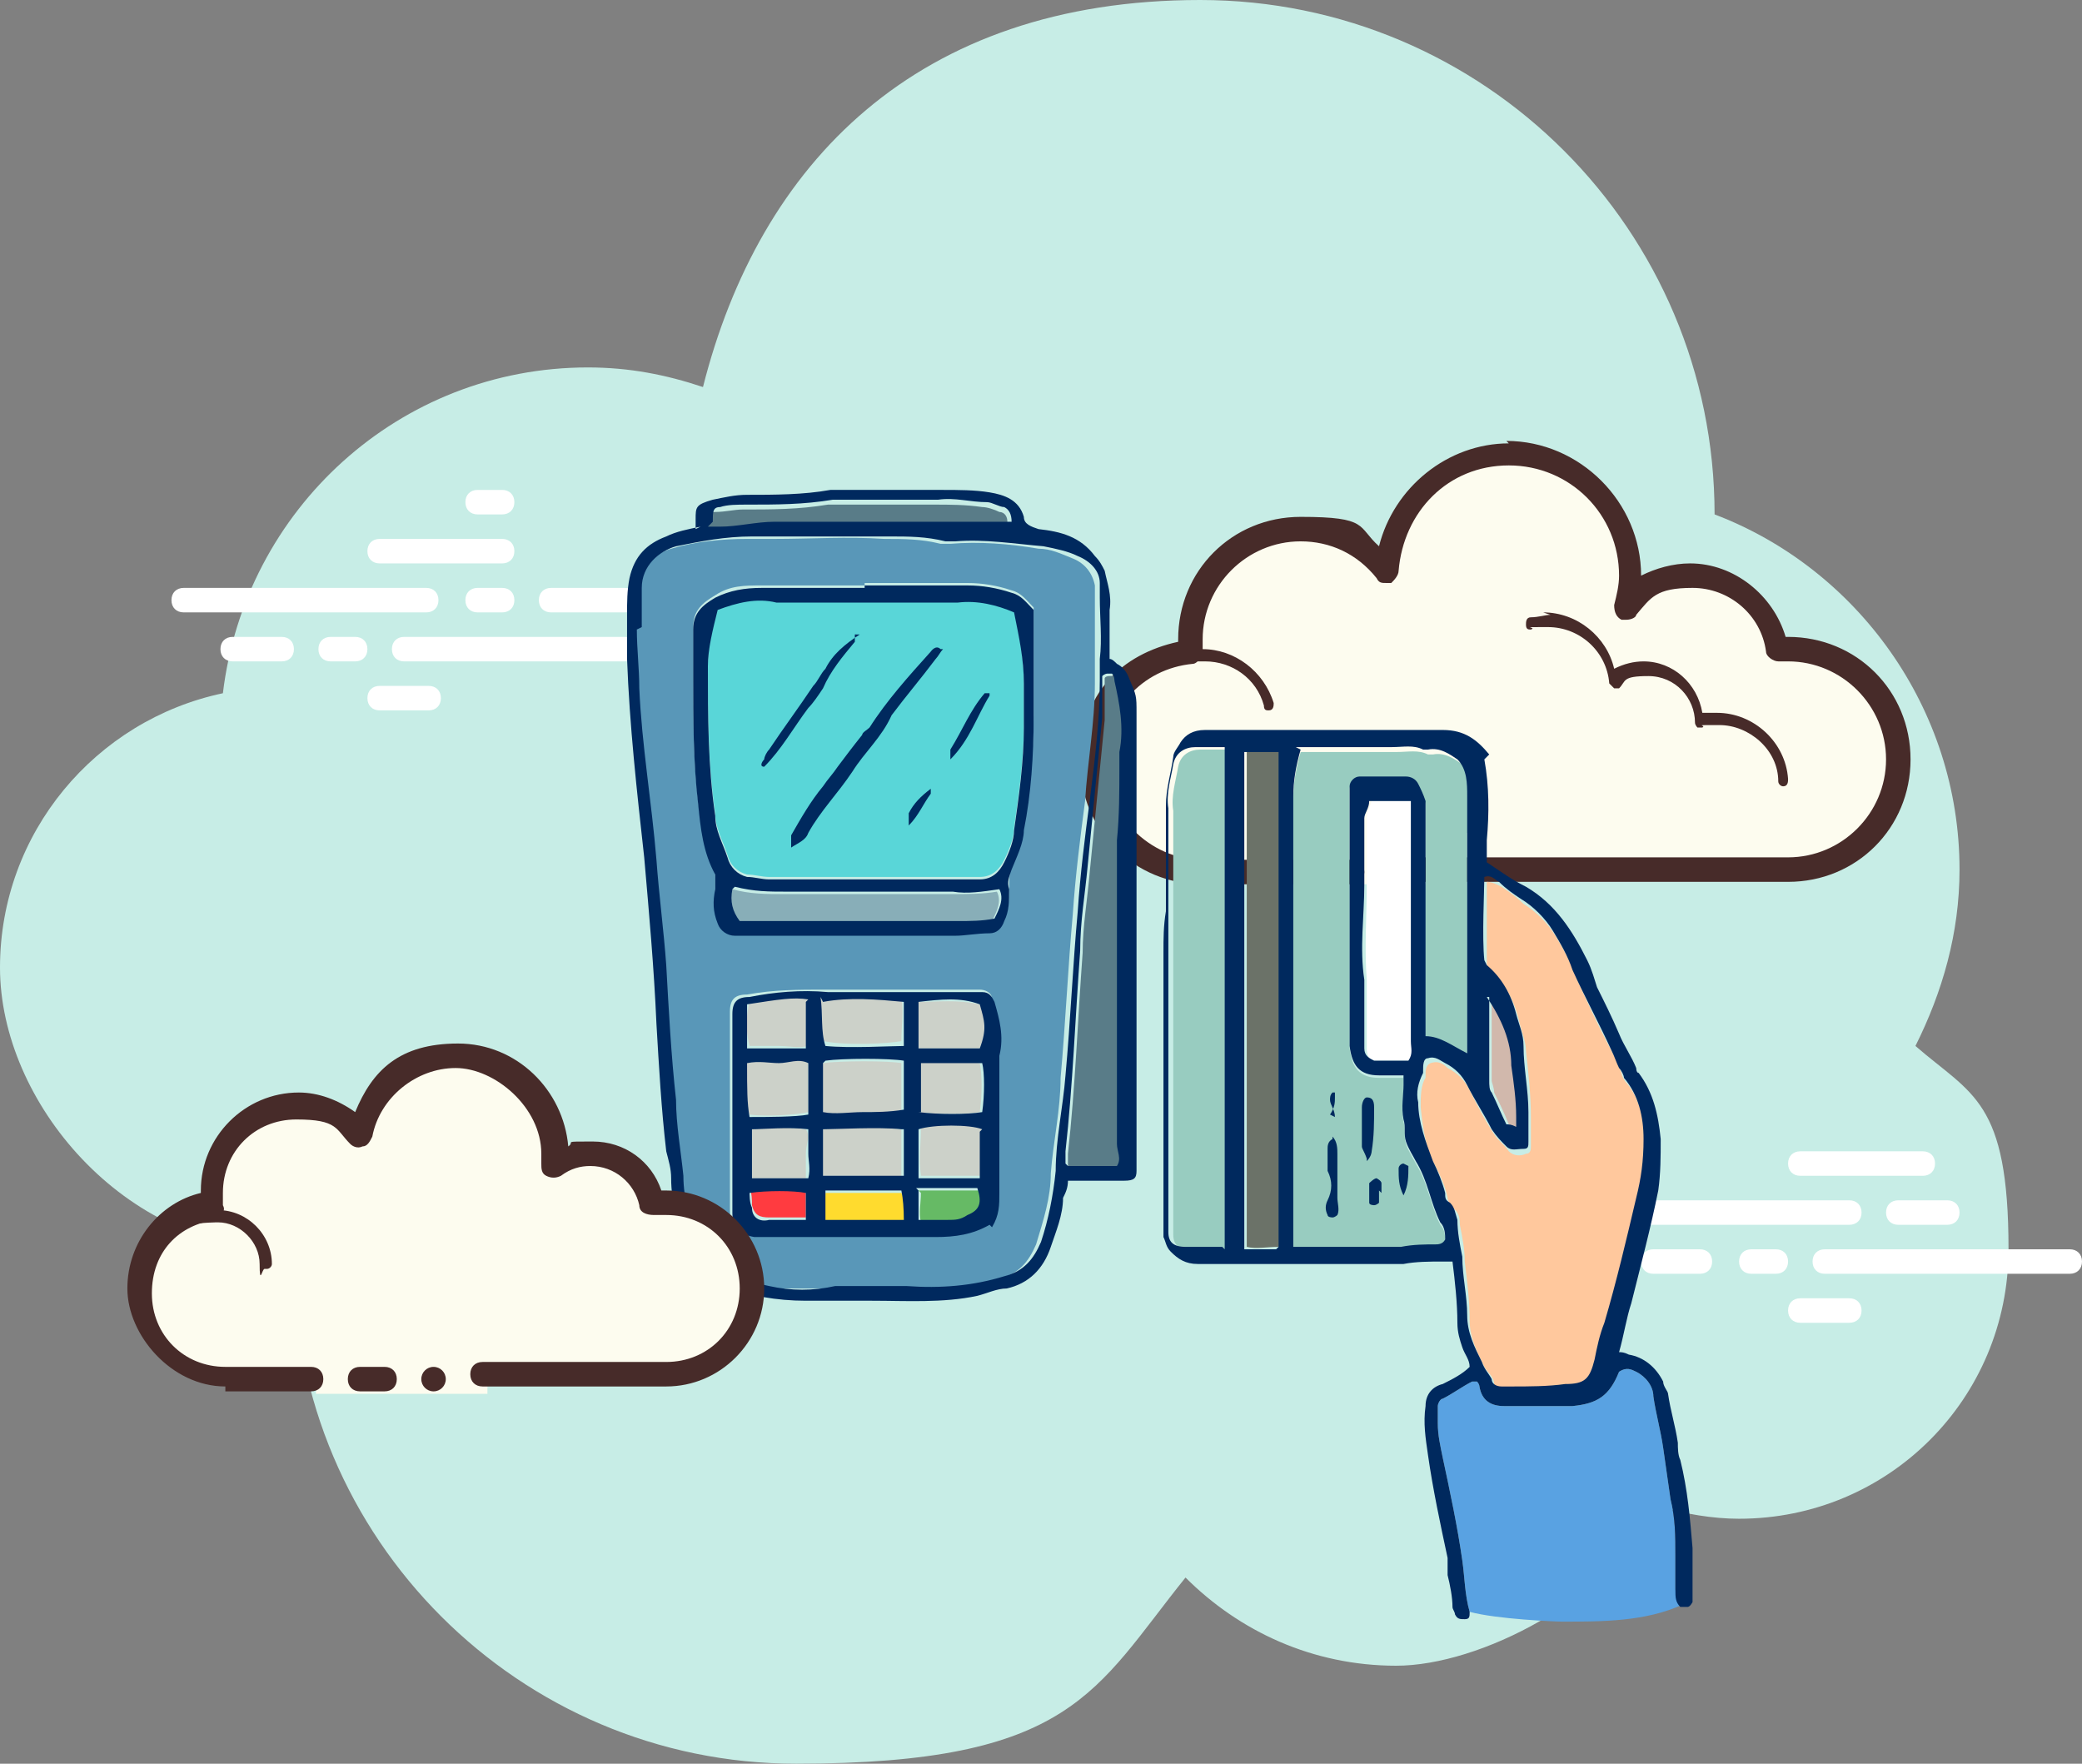 <?xml version="1.0" encoding="UTF-8"?>
<svg id="Calque_1" data-name="Calque 1" xmlns="http://www.w3.org/2000/svg" version="1.1" viewBox="0 0 85 72">
  <rect x="0" y="0" width="85" height="72" fill="#808080" stroke="none"/>
  <defs>
    <style>
      .cls-1, .cls-2, .cls-3, .cls-4, .cls-5, .cls-6, .cls-7, .cls-8, .cls-9, .cls-10, .cls-11, .cls-12, .cls-13, .cls-14, .cls-15, .cls-16, .cls-17, .cls-18, .cls-19 {
        stroke-width: 0px;
      }

      .cls-1, .cls-3, .cls-4, .cls-7, .cls-8, .cls-9, .cls-10, .cls-12, .cls-13, .cls-14, .cls-15, .cls-17, .cls-19 {
        fill-rule: evenodd;
      }

      .cls-1, .cls-16 {
        fill: #fff;
      }

      .cls-2 {
        fill: #59d6d8;
      }

      .cls-3 {
        fill: #ff3b40;
      }

      .cls-4 {
        fill: #88aeb8;
      }

      .cls-5 {
        fill: #c7ede6;
      }

      .cls-6 {
        fill: #fdfcef;
      }

      .cls-7 {
        fill: #00295e;
      }

      .cls-8 {
        fill: #d1b8ac;
      }

      .cls-9 {
        fill: #6b7268;
      }

      .cls-10 {
        fill: #5997b8;
      }

      .cls-11 {
        fill: #472b29;
      }

      .cls-12 {
        fill: #59a2e2;
      }

      .cls-13 {
        fill: #66ba65;
      }

      .cls-14 {
        fill: #ccd1c9;
      }

      .cls-15 {
        fill: #ffc89d;
      }

      .cls-17 {
        fill: #597c88;
      }

      .cls-18 {
        fill: #98ccc0;
      }

      .cls-19 {
        fill: #ffdb2e;
      }
    </style>
  </defs>
  <path class="cls-5" d="M78.2,42.7c1.1-2.2,1.8-4.6,1.8-7.2,0-6.6-4.2-12.3-10-14.5,0,0,0,0,0,0,0-11.6-9.4-21-21-21s-18,6.7-20.3,15.8c-1.5-.5-3-.8-4.7-.8-7.7,0-14,5.8-14.9,13.3-5.2,1.1-9.1,5.7-9.1,11.2s5.1,11.5,11.5,11.5.4,0,.5,0c0,.2,0,.3,0,.5,0,11.3,9.2,20.5,20.5,20.5s12.2-3,15.9-7.6c2.2,2.2,5.2,3.6,8.6,3.6s8.7-2.7,10.7-6.5c1.1.3,2.2.5,3.3.5,6.1,0,11-4.9,11-11s-1.5-6.3-3.8-8.3Z"/>
  <path class="cls-6" d="M55.1,35.5h-6.1c-2.5,0-4.5-2-4.5-4.5s1.8-4.2,4.1-4.5c0-.2,0-.4,0-.5,0-2.5,2-4.5,4.5-4.5s2.7.7,3.5,1.7c.1-2.6,2.3-4.7,5-4.7s5,2.2,5,5,0,.9-.2,1.3c.6-.8,1.6-1.3,2.7-1.3,1.8,0,3.2,1.3,3.5,3.1.2,0,.4,0,.5,0,2.5,0,4.5,2,4.5,4.5s-2,4.5-4.5,4.5h-14.9v.5h-3v-.5Z"/>
  <path class="cls-11" d="M61.5,18c3,0,5.5,2.5,5.5,5.5h0c.6-.3,1.3-.5,2-.5,1.8,0,3.4,1.3,3.9,3,0,0,0,0,.1,0,2.8,0,5,2.2,5,5s-2.2,5-5,5h-14.9c-.3,0-.5-.2-.5-.5s.2-.5.5-.5h14.9c2.2,0,4-1.8,4-4s-1.8-4-4-4-.2,0-.3,0h-.1s0,0,0,0c-.2,0-.5-.2-.5-.4-.2-1.5-1.5-2.6-3-2.6s-1.7.4-2.3,1.1c0,.1-.2.2-.4.2s-.2,0-.2,0c-.2-.1-.3-.3-.3-.6.1-.4.2-.8.2-1.2,0-2.5-2-4.5-4.5-4.5s-4.3,1.9-4.5,4.3c0,.2-.2.4-.3.5,0,0-.1,0-.2,0-.2,0-.3,0-.4-.2-.8-1-1.9-1.5-3.1-1.5-2.2,0-4,1.8-4,4s0,.2,0,.3h0c0,.3,0,.4-.1.5s-.2.2-.3.2c-2.1.2-3.6,1.9-3.6,4s1.8,4,4,4h6.1c.3,0,.5.2.5.5s-.2.5-.5.5h-6.1c-2.8,0-5-2.2-5-5s1.7-4.4,4-4.9c0,0,0,0,0-.1,0-2.8,2.2-5,5-5s2.3.4,3.2,1.2c.6-2.4,2.8-4.2,5.3-4.2h0Z"/>
  <path class="cls-11" d="M63,25c1.4,0,2.6,1,2.9,2.3.4-.2.8-.3,1.2-.3,1.2,0,2.2.9,2.4,2.1.2,0,.4,0,.6,0,1.5,0,2.8,1.2,2.9,2.7,0,.1,0,.3-.2.3h0c-.1,0-.2-.1-.2-.2,0-1.3-1.2-2.3-2.4-2.3s-.5,0-.7.1c0,0,0,0,0,0,0,0-.1,0-.2,0,0,0-.1-.1-.1-.2,0-1-.8-1.9-1.9-1.9s-.9.2-1.2.5c0,0-.1,0-.2,0s0,0,0,0c0,0-.1-.1-.2-.2-.1-1.3-1.2-2.3-2.5-2.3s-.4,0-.7.1c0,0,0,0,0,0-.1,0-.2,0-.2-.2,0-.1,0-.3.2-.3.3,0,.6-.1.8-.1h0Z"/>
  <path class="cls-11" d="M49.1,26.5c1.3,0,2.5.9,2.9,2.2,0,.1,0,.3-.2.3,0,0,0,0,0,0-.1,0-.2,0-.2-.2-.3-1.1-1.3-1.8-2.4-1.8s-.2,0-.3,0c0,0,0,0,0,0-.1,0-.2,0-.2-.2,0-.1,0-.3.2-.3.1,0,.3,0,.4,0h0Z"/>
  <path class="cls-16" d="M17.4,25H7.5c-.3,0-.5-.2-.5-.5s.2-.5.5-.5h9.9c.3,0,.5.2.5.5s-.2.5-.5.5Z"/>
  <path class="cls-16" d="M20.5,25h-1c-.3,0-.5-.2-.5-.5s.2-.5.5-.5h1c.3,0,.5.2.5.5s-.2.5-.5.5Z"/>
  <path class="cls-16" d="M25.5,27h-9c-.3,0-.5-.2-.5-.5s.2-.5.5-.5h9c.3,0,.5.2.5.5s-.2.5-.5.5Z"/>
  <path class="cls-16" d="M14.5,27h-1c-.3,0-.5-.2-.5-.5s.2-.5.5-.5h1c.3,0,.5.2.5.5s-.2.5-.5.5Z"/>
  <path class="cls-16" d="M11.5,27h-2c-.3,0-.5-.2-.5-.5s.2-.5.5-.5h2c.3,0,.5.2.5.5s-.2.5-.5.5Z"/>
  <path class="cls-16" d="M17.5,29h-2c-.3,0-.5-.2-.5-.5s.2-.5.5-.5h2c.3,0,.5.2.5.5s-.2.5-.5.5Z"/>
  <path class="cls-16" d="M20.5,20h-1c-.3,0-.5.2-.5.5s.2.5.5.5h1c.3,0,.5-.2.5-.5s-.2-.5-.5-.5Z"/>
  <path class="cls-16" d="M20.5,22h-5c-.3,0-.5.2-.5.5s.2.5.5.5h5c.3,0,.5-.2.5-.5s-.2-.5-.5-.5Z"/>
  <path class="cls-16" d="M25.5,24h-3c-.3,0-.5.2-.5.5s.2.5.5.5h3c.3,0,.5-.2.5-.5s-.2-.5-.5-.5Z"/>
  <g>
    <path class="cls-16" d="M75.5,50h-10c-.3,0-.5-.2-.5-.5s.2-.5.5-.5h10c.3,0,.5.2.5.5s-.2.5-.5.5Z"/>
    <path class="cls-16" d="M79.5,50h-2c-.3,0-.5-.2-.5-.5s.2-.5.5-.5h2c.3,0,.5.2.5.5s-.2.5-.5.5Z"/>
    <path class="cls-16" d="M84.5,52h-10c-.3,0-.5-.2-.5-.5s.2-.5.5-.5h10c.3,0,.5.2.5.5s-.2.5-.5.5Z"/>
    <path class="cls-16" d="M72.5,52h-1c-.3,0-.5-.2-.5-.5s.2-.5.5-.5h1c.3,0,.5.2.5.5s-.2.5-.5.5Z"/>
    <path class="cls-16" d="M69.4,52h-1.9c-.3,0-.5-.2-.5-.5s.2-.5.5-.5h1.9c.3,0,.5.2.5.5s-.2.5-.5.5Z"/>
    <path class="cls-16" d="M78.5,48h-5c-.3,0-.5-.2-.5-.5s.2-.5.5-.5h5c.3,0,.5.2.5.5s-.2.5-.5.5Z"/>
    <path class="cls-16" d="M75.5,54h-2c-.3,0-.5-.2-.5-.5s.2-.5.5-.5h2c.3,0,.5.2.5.5s-.2.5-.5.5Z"/>
  </g>
  <g>
    <g>
      <path class="cls-12" d="M68.4,64.9c0-.5,0-.9,0-1.4,0-.8,0-1.5-.2-2.3-.1-.7-.2-1.4-.3-2.1-.1-.7-.3-1.4-.4-2.1,0-.4-.3-.8-.7-1-.2-.1-.4-.2-.7,0-.4,1-.9,1.3-1.9,1.4-.8,0-1.5,0-2.3,0-.2,0-.3,0-.5,0-.5,0-.9-.2-1-.8,0,0,0-.1-.1-.2,0,0-.1,0-.2,0-.4.2-.8.5-1.2.7-.1,0-.2.2-.2.3,0,.2,0,.5,0,.7,0,.5.1.9.2,1.4.3,1.4.6,2.8.8,4.2.1.7.1,1.4.3,2.1,1.1.3,3.5.4,3.8.4,1.6,0,3.4,0,4.9-.7-.1-.2-.2-.4-.2-.6Z"/>
      <path class="cls-15" d="M60.7,39.4c0-.9,0-2.9,0-3.4.2,0,.4.1.6.2.3.2.6.4.9.7.5.3,1,.8,1.3,1.3.3.5.6,1,.8,1.6.5,1.1,1,2.2,1.6,3.3.1.2.2.5.3.7,0,.1.1.3.2.4.6.7.7,1.6.8,2.5,0,.8-.1,1.6-.3,2.4-.4,1.7-.8,3.4-1.3,5.1-.1.5-.2,1-.4,1.5-.2.8-.4.9-1.2,1-.7,0-1.5.2-2.2.1-.1,0-.3,0-.4,0-.2,0-.4-.1-.4-.3,0-.3-.3-.5-.4-.7-.3-.6-.6-1.2-.6-1.9,0-.8-.1-1.6-.2-2.4,0-.5-.1-1-.2-1.5,0-.2,0-.5-.3-.7-.1-.1-.2-.3-.2-.4-.1-.5-.3-.9-.5-1.3-.4-.7-.5-1.5-.6-2.4,0-.4,0-.9.2-1.2,0,0,0,0,0-.1,0-.2,0-.4.2-.5.3-.1.5,0,.7.2.4.2.7.5.9.9.3.6.6,1.2,1,1.8.1.2.4.4.6.7.2.2.5.2.7.1.2,0,.2-.2.2-.3,0-.4,0-.8,0-1.2,0-.9-.1-1.8-.2-2.7,0-.4-.2-.8-.3-1.3-.2-.8-.6-1.5-1.2-2Z"/>
      <g>
        <path class="cls-18" d="M60.1,34.1c0-.5,0-1,0-1.4,0-.5,0-1.1-.4-1.5-.3-.2-.7-.5-1.2-.4,0,0-.1,0-.2,0-.4-.2-.8-.1-1.3-.1-.8,0-1.6,0-2.4,0-.5,0-1,0-1.5,0-.2.7-.3,1.3-.3,1.9,0,5,0,10,0,14.9,0,.8,0,1.7,0,2.5,0,.3,0,.7,0,1,.1,0,.2,0,.4,0,1.2,0,2.3,0,3.5,0,.2,0,.3,0,.5,0,.5-.1,1-.1,1.4-.1.1,0,.3,0,.4-.2,0-.2,0-.5-.2-.7-.4-.8-.5-1.7-1-2.5-.1-.2-.3-.5-.4-.8-.1-.3,0-.6-.1-.9-.1-.5,0-1,0-1.4,0-.1,0-.2,0-.4-.2,0-.3,0-.4,0-.2,0-.4,0-.6,0-.8,0-1.1-.4-1.2-1.2,0-.5,0-.9,0-1.4,0-.7,0-1.4,0-2.1,0-.6,0-1.1,0-1.7,0-.7,0-1.4,0-2.1,0-1,0-1.9,0-2.9,0-.1,0-.2,0-.4,0-.2.2-.4.4-.4.6,0,1.3,0,1.9,0,.2,0,.4.1.5.3.1.2.2.4.3.7,0,.4,0,.7,0,1.1,0,2.6,0,5.2,0,7.9,0,.2,0,.4,0,.6.6,0,1.1.4,1.7.7,0-.4,0-.6,0-.9,0-2.4,0-4.8,0-7.2,0-.3,0-.7,0-1Z"/>
        <path class="cls-18" d="M50.2,30.6c-.4,0-.8,0-1.2,0-.4,0-.8.2-.9.7-.1.6-.3,1.2-.2,1.8,0,.5,0,1.1,0,1.7,0,.7,0,1.5,0,2.2,0,4,0,8,0,12,0,.5,0,1,0,1.4,0,.4.2.6.7.6.5,0,1,0,1.5,0,0-.2,0-.4,0-.5,0-.8,0-1.6,0-2.4,0-3.8,0-7.6,0-11.4,0-.4,0-.8,0-1.2,0-1.5,0-3,0-4.5,0-.1,0-.3,0-.5Z"/>
      </g>
      <path class="cls-9" d="M52.2,50.9c-.5,0-.9.1-1.3,0,0-3.4,0-6.8,0-10.2,0-3.4,0-6.7,0-10.1.5-.2.9,0,1.4,0,0,.7,0,1.4,0,2,0,.7,0,1.3,0,2,0,.7,0,1.3,0,2,0,.7,0,1.3,0,2,0,.7,0,1.4,0,2.1,0,.7,0,1.3,0,2,0,.7,0,1.3,0,2,0,.7,0,1.3,0,2,0,.7,0,1.3,0,2,0,.7,0,1.3,0,2.1Z"/>
      <path class="cls-1" d="M55.9,32.7c.2,0,.3,0,.5,0,.4,0,.8,0,1.3,0,0,.1,0,.2,0,.3,0,.4,0,.7,0,1.1,0,2.8,0,5.6,0,8.4,0,.3,0,.5-.1.8-.5,0-.9,0-1.4,0-.3,0-.4-.2-.4-.5,0-.2,0-.3,0-.5,0-.8,0-1.5,0-2.3-.1-1.3,0-2.6,0-3.9,0-.7,0-1.4,0-2.1,0-.2,0-.4,0-.6,0-.2.1-.4.2-.7Z"/>
      <path class="cls-8" d="M60.8,40.7c.6.9.9,1.8,1,2.8,0,.7.1,1.4.2,2.1,0,.1,0,.3,0,.4,0,0,0,0,0,0-.1,0-.3,0-.4-.1-.2-.5-.4-.9-.6-1.3,0-.2-.1-.4-.1-.5,0-1.1,0-2.1,0-3.2,0,0,0-.1,0-.2Z"/>
    </g>
    <g>
      <path class="cls-7" d="M60.6,31c.2,1.1.2,2.2.1,3.3,0,.3,0,.6,0,.9.6.4,1,.7,1.6,1,1.2.7,1.9,1.8,2.5,3,.2.4.3.8.4,1.1.3.6.6,1.2.9,1.9.2.5.5.9.7,1.4,0,0,0,.2.1.2.6.8.8,1.7.9,2.7,0,.7,0,1.4-.1,2.1-.3,1.5-.7,3-1.1,4.6-.2.6-.3,1.3-.5,2,.1,0,.2,0,.4.1.6.1,1.1.5,1.4,1.1,0,.2.2.4.2.5.1.7.3,1.3.4,2,0,.2,0,.5.1.7.3,1.2.4,2.4.5,3.6,0,.2,0,.5,0,.7,0,.2,0,.3,0,.5,0,.2,0,.5,0,.7,0,0,0,.2,0,.3,0,0-.1.2-.2.2,0,0-.2,0-.3,0-.2-.2-.2-.4-.2-.7,0-.5,0-.9,0-1.4,0-.8,0-1.5-.2-2.3-.1-.7-.2-1.4-.3-2.1-.1-.7-.3-1.4-.4-2.1,0-.4-.3-.8-.7-1-.2-.1-.4-.2-.7,0-.4,1-.9,1.3-1.9,1.4-.8,0-1.5,0-2.3,0-.2,0-.3,0-.5,0-.5,0-.9-.2-1-.8,0,0,0-.1-.1-.2,0,0-.1,0-.2,0-.4.2-.8.5-1.2.7-.1,0-.2.2-.2.3,0,.2,0,.5,0,.7,0,.5.1.9.2,1.4.3,1.4.6,2.8.8,4.2.1.7.1,1.4.3,2.1,0,.2,0,.3-.2.3-.2,0-.3,0-.4-.2,0-.1-.1-.2-.1-.3,0-.4-.1-.9-.2-1.3,0-.2,0-.5,0-.7-.3-1.4-.6-2.8-.8-4.2-.1-.7-.2-1.3-.1-2,0-.5.3-.8.7-.9.4-.2.8-.4,1.1-.7,0-.3-.2-.5-.3-.8-.1-.3-.2-.6-.2-1,0-.8-.1-1.7-.2-2.5-.1,0-.3,0-.4,0-.5,0-1.1,0-1.6.1,0,0-.2,0-.3,0-1.1,0-2.2,0-3.3,0-.6,0-1.2,0-1.8,0-1,0-2,0-3,0-.5,0-.8-.2-1.1-.5-.2-.2-.2-.4-.3-.6,0-.3,0-.5,0-.8,0-3.6,0-7.2,0-10.8,0-.6,0-1.1.1-1.7,0-.4,0-.8,0-1.2,0-.5,0-1,0-1.4,0-.6,0-1.2,0-1.7,0-.7.2-1.3.3-2,0-.2.2-.4.3-.6.2-.3.5-.5,1-.5.4,0,.9,0,1.4,0,2.4,0,4.7,0,7.1,0,.4,0,.8,0,1.2,0,.9,0,1.4.4,1.9,1ZM60.7,39.4c.6.5,1,1.2,1.2,2,.1.4.3.8.3,1.3,0,.9.2,1.8.2,2.7,0,.4,0,.8,0,1.2,0,.2,0,.3-.2.3-.3,0-.5.1-.7-.1-.2-.2-.4-.4-.6-.7-.3-.6-.7-1.2-1-1.8-.2-.4-.5-.7-.9-.9-.2-.1-.4-.3-.7-.2-.2,0-.2.3-.2.5,0,0,0,0,0,.1-.2.4-.3.8-.2,1.2,0,.8.3,1.6.6,2.4.2.4.4.9.5,1.3,0,.2,0,.3.2.4.2.2.2.4.3.7,0,.5.1,1,.2,1.5,0,.8.2,1.6.2,2.4,0,.7.3,1.3.6,1.9.1.3.3.5.4.7,0,.2.2.3.4.3.1,0,.3,0,.4,0,.7,0,1.5,0,2.2-.1.8,0,1-.2,1.2-1,.1-.5.2-1,.4-1.5.5-1.7.9-3.4,1.3-5.1.2-.8.3-1.5.3-2.4,0-.9-.2-1.8-.8-2.5,0-.1-.1-.3-.2-.4-.1-.2-.2-.5-.3-.7-.5-1.1-1.1-2.2-1.6-3.3-.2-.6-.5-1.1-.8-1.6-.3-.5-.8-1-1.3-1.3-.3-.2-.6-.4-.9-.7-.2-.1-.3-.3-.6-.2,0,.5-.1,2.5,0,3.4ZM53.1,30.6c-.2.7-.3,1.3-.3,1.9,0,5,0,10,0,14.9,0,.8,0,1.7,0,2.5,0,.3,0,.7,0,1,.1,0,.2,0,.4,0,1.2,0,2.3,0,3.5,0,.2,0,.3,0,.5,0,.5-.1,1-.1,1.4-.1.1,0,.3,0,.4-.2,0-.2,0-.5-.2-.7-.4-.8-.5-1.7-1-2.5-.1-.2-.3-.5-.4-.8-.1-.3,0-.6-.1-.9-.1-.5,0-1,0-1.4,0-.1,0-.2,0-.4-.2,0-.3,0-.4,0-.2,0-.4,0-.6,0-.8,0-1.1-.4-1.2-1.2,0-.5,0-.9,0-1.4,0-.7,0-1.4,0-2.1,0-.6,0-1.1,0-1.7,0-.7,0-1.4,0-2.1,0-1,0-1.9,0-2.9,0-.1,0-.2,0-.4,0-.2.2-.4.4-.4.6,0,1.3,0,1.9,0,.2,0,.4.1.5.3.1.2.2.4.3.7,0,.4,0,.7,0,1.1,0,2.6,0,5.2,0,7.9,0,.2,0,.4,0,.6.6,0,1.1.4,1.7.7,0-.4,0-.6,0-.9,0-2.4,0-4.8,0-7.2,0-.3,0-.7,0-1,0-.5,0-1,0-1.4,0-.5,0-1.1-.4-1.5-.3-.2-.7-.5-1.2-.4,0,0-.1,0-.2,0-.4-.2-.8-.1-1.3-.1-.8,0-1.6,0-2.4,0-.5,0-1,0-1.5,0ZM50,51c0-.2,0-.4,0-.5,0-.8,0-1.6,0-2.4,0-3.8,0-7.6,0-11.4,0-.4,0-.8,0-1.2,0-1.5,0-3,0-4.5,0-.1,0-.3,0-.5-.4,0-.8,0-1.2,0-.4,0-.8.2-.9.7-.1.6-.3,1.2-.2,1.8,0,.5,0,1.1,0,1.7,0,.7,0,1.5,0,2.2,0,4,0,8,0,12,0,.5,0,1,0,1.4,0,.4.2.6.7.6.5,0,1,0,1.5,0ZM52.2,50.9c0-.7,0-1.4,0-2.1,0-.7,0-1.3,0-2,0-.7,0-1.3,0-2,0-.7,0-1.3,0-2,0-.7,0-1.3,0-2,0-.7,0-1.4,0-2.1,0-.7,0-1.3,0-2,0-.7,0-1.3,0-2,0-.7,0-1.3,0-2,0-.7,0-1.3,0-2-.5,0-.9,0-1.4,0,0,3.4,0,6.7,0,10.1,0,3.4,0,6.8,0,10.2.4,0,.8,0,1.3,0ZM55.9,32.7c0,.3-.2.5-.2.7,0,.2,0,.4,0,.6,0,.7,0,1.4,0,2.1,0,1.3-.2,2.6,0,3.9,0,.8,0,1.5,0,2.3,0,.2,0,.3,0,.5,0,.3.2.4.4.5.5,0,.9,0,1.4,0,.2-.3.1-.5.1-.8,0-2.8,0-5.6,0-8.4,0-.4,0-.7,0-1.1,0-.1,0-.2,0-.3-.4,0-.8,0-1.3,0-.1,0-.3,0-.5,0ZM60.8,40.7c0,0,0,.1,0,.2,0,1.1,0,2.1,0,3.2,0,.2,0,.4.1.5.2.4.4.9.6,1.3.1,0,.2,0,.4.1,0,0,0,0,0,0,0-.1,0-.3,0-.4,0-.7-.1-1.4-.2-2.1,0-1-.4-1.9-1-2.8Z"/>
      <path class="cls-7" d="M55.8,47.3c-.1-.3-.2-.4-.2-.5,0-.5,0-1.1,0-1.6,0-.2.1-.4.2-.4.2,0,.3.1.3.4,0,.6,0,1.2-.1,1.8,0,0,0,.2-.2.4Z"/>
      <path class="cls-7" d="M54.4,46.4c.2.2.2.5.2.7,0,.2,0,.5,0,.7,0,.4,0,.7,0,1.1,0,.2.1.5,0,.7,0,0-.1.1-.2.1,0,0-.2,0-.2-.1-.1-.2-.1-.4,0-.6.2-.4.2-.8,0-1.2,0-.3,0-.6,0-.9,0-.1,0-.3.2-.4Z"/>
      <path class="cls-7" d="M56.3,48.6c0,.1,0,.3,0,.5,0,0-.1.1-.2.1,0,0-.2,0-.2-.1,0-.3,0-.6,0-.8,0,0,.2-.2.3-.2,0,0,.2.1.2.2,0,.1,0,.2,0,.4Z"/>
      <path class="cls-7" d="M57.3,48.8c-.2-.4-.2-.7-.2-1.1,0-.1.1-.2.2-.2,0,0,.2.1.2.1,0,.4,0,.8-.2,1.2,0,0,0,0-.1,0Z"/>
      <path class="cls-7" d="M54.5,45.6c0-.3-.2-.5-.2-.7,0-.1,0-.2.1-.3,0,0,.1,0,.1,0,0,0,0,.2,0,.2,0,.2,0,.4-.2.7Z"/>
    </g>
  </g>
  <g>
    <g>
      <path class="cls-10" d="M26,25.7c0-.5,0-1.1,0-1.6,0-.9.7-1.5,1.4-1.7,1-.3,2.1-.4,3.1-.4.3,0,.6,0,.9,0,0,0,.1,0,.2,0,1.5,0,3-.1,4.5,0,.8,0,1.5,0,2.3.2.1,0,.2,0,.4,0,1.2-.1,2.4,0,3.6.2.5,0,.9.2,1.4.4.5.2.8.6.9,1.1,0,.2,0,.4,0,.6,0,.8,0,1.7,0,2.5,0,.3,0,.6,0,.9,0,1.6-.3,3.2-.4,4.8-.2,1.5-.4,3.1-.5,4.6-.2,2.2-.3,4.5-.5,6.7,0,1.3-.3,2.6-.4,3.9,0,1-.3,1.9-.6,2.9-.3.7-.7,1.2-1.5,1.4-1.3.4-2.7.6-4,.4-1,0-1.9,0-2.9,0-.9,0-1.8,0-2.7,0-.5,0-1-.2-1.5-.4-.6-.2-1-.6-1.3-1.2-.3-.9-.6-1.9-.7-2.9,0-1-.2-2.1-.3-3.1-.1-1.8-.2-3.7-.4-5.5-.1-1.4-.2-2.9-.4-4.3-.2-2.3-.6-4.6-.7-7,0-.8,0-1.6-.1-2.4,0,0,0,0,0,0ZM40.4,50c.2-.4.3-.9.3-1.4,0-1.6,0-3.2,0-4.8,0-.3,0-.5,0-.8.2-.8,0-1.5-.2-2.2,0-.3-.3-.4-.5-.4-.4,0-.7,0-1.1,0-.8,0-1.7,0-2.5,0-.9,0-1.8,0-2.7,0-1.1,0-2.1,0-3.2.2-.5,0-.7.2-.7.7,0,1.3,0,2.6,0,3.9,0,1,0,1.9,0,2.9,0,.4,0,.9,0,1.3,0,.6.3.9.9,1,.1,0,.2,0,.4,0,.8,0,1.6.1,2.4,0,.2,0,.4,0,.6,0,.4,0,.7,0,1.1,0,1,0,1.9,0,2.9,0,.8,0,1.5,0,2.2-.5ZM35.3,23.9c-1.4,0-2.8,0-4.2,0-.7,0-1.3,0-1.9.4-.5.3-.9.6-.9,1.3,0,.6,0,1.3,0,1.9,0,1.7,0,3.5.2,5.2.1,1,.3,2,.7,2.9,0,.2,0,.4,0,.6,0,.5,0,1,.1,1.4.1.3.3.5.7.5.5,0,.9,0,1.4,0,2.5,0,5.1,0,7.6,0,.5,0,1,0,1.4-.1.3,0,.5-.2.6-.5.2-.4.2-.9.2-1.3,0-.3,0-.5.1-.8.2-.5.4-1,.5-1.6.2-1.5.4-3,.4-4.6,0-1.2,0-2.3,0-3.5,0-.2,0-.4,0-.6,0,0,0-.2,0-.3-.3-.3-.5-.6-.9-.7-.6-.2-1.2-.3-1.8-.3-1.4,0-2.8,0-4.2,0Z"/>
      <path class="cls-17" d="M43.6,47.6c0-.2,0-.4,0-.5.3-2.7.4-5.5.6-8.2,0-1.1.2-2.2.3-3.4.2-2,.4-4.1.6-6.1,0-.5,0-.9,0-1.4,0,0,0-.2,0-.3,0,0,0-.1.2-.1,0,0,.2,0,.2,0,0,0,.1.2.1.3.2,1,.4,1.9.2,2.9,0,.2,0,.4,0,.6,0,1,0,2-.1,3,0,.8,0,1.6,0,2.5,0,3.3,0,6.6,0,9.9,0,.3,0,.6,0,.9-.7,0-1.3.1-2,0Z"/>
      <path class="cls-17" d="M28.9,21.5c0-.5,0-.6.3-.6.4,0,.8-.1,1.1-.1,1.2,0,2.3,0,3.5-.2.2,0,.4,0,.6,0,1.2,0,2.5,0,3.7,0,.7,0,1.3,0,2,.1.2,0,.5.1.7.2.2,0,.4.2.3.6-.6,0-1.2,0-1.8,0-.1,0-.2,0-.4,0-1.5,0-3.1-.1-4.6,0-1,0-2,0-2.9,0-.7,0-1.5.1-2.2.2-.1,0-.3,0-.5,0Z"/>
      <path class="cls-14" d="M33.6,43.4c.7-.1,2.7-.1,3.2,0,0,.6,0,1.3,0,2-.6.2-1.1,0-1.7.1-.5,0-1,0-1.6,0,0-.7,0-1.3,0-2Z"/>
      <path class="cls-14" d="M36.8,46.1c0,.2,0,.3,0,.4,0,.5,0,1,0,1.5-.6.2-1.1,0-1.7,0-.5,0-1,0-1.6,0-.1-.7,0-1.3,0-1.9.5-.1,2.4-.2,3.2,0Z"/>
      <path class="cls-14" d="M33.5,40.7c1.2-.1,2.2,0,3.3,0,.1.6,0,1.2,0,1.8-.5.1-2.2.2-3.2,0-.2-.6,0-1.3-.2-2Z"/>
      <path class="cls-14" d="M37.5,45.4c0-.7,0-1.4,0-2,.6-.1,1.9-.1,2.5,0,.1.5.1,1.3,0,2-.5.1-1.8.1-2.6,0Z"/>
      <path class="cls-14" d="M33,43.4c0,.7,0,1.3,0,2-.4.1-1.7.2-2.4.1-.2-.5-.2-1.1-.1-2.2.4-.1.8,0,1.3,0,.4,0,.8,0,1.2,0Z"/>
      <path class="cls-14" d="M40.1,46.1c0,.6,0,1.3,0,1.9-.8,0-1.7,0-2.5,0-.1-.7,0-1.3,0-2,.6-.2,2.1-.2,2.6,0Z"/>
      <path class="cls-14" d="M40,41c.3.7.3,1,0,1.8-.8,0-1.6,0-2.5,0,0-.6,0-1.3,0-1.9.8,0,1.6-.1,2.5.1Z"/>
      <path class="cls-14" d="M30.6,48.1c0-.7,0-1.4,0-2,.4-.1,1.5-.1,2.3,0,.2.3,0,.6,0,1,0,.3,0,.7,0,1-.8,0-1.5,0-2.4,0Z"/>
      <path class="cls-14" d="M33,40.8v1.9c-.4.1-.8,0-1.2,0-.4,0-.8,0-1.2,0-.1-.4-.2-1,0-1.8,1.3-.3,1.9-.3,2.5-.2Z"/>
      <path class="cls-19" d="M33.7,49.8c-.1-.4,0-.7,0-1.1,0,0,.1,0,.2,0,1,0,2,0,2.9,0q.2.4.1,1.2c-.5.2-1.1,0-1.6,0-.5,0-1,0-1.6,0Z"/>
      <path class="cls-13" d="M37.5,48.6c.9,0,1.7,0,2.5,0,.2.6,0,.9-.4,1.1-.2,0-.5.2-.8.2-.4,0-.8,0-1.2,0-.1-.4,0-.8,0-1.2Z"/>
      <path class="cls-3" d="M30.6,48.6c.7,0,1.8,0,2.3,0,0,.3,0,.7,0,1.1-.1,0-.3,0-.4,0-.4,0-.8,0-1.1,0-.4,0-.6-.1-.7-.5,0-.2,0-.5-.1-.7Z"/>
      <path class="cls-2" d="M41.4,24.9c-.7-.3-1.5-.5-2.3-.4-.1,0-.3,0-.4,0-1.1,0-2.1,0-3.2,0-.1,0-.2,0-.4,0-1.1,0-2.1,0-3.2,0,0,0-.1,0-.2,0-.8-.2-1.6,0-2.4.3-.2.8-.4,1.6-.4,2.3,0,2,0,4.1.3,6.1,0,.6.3,1.1.5,1.7.1.4.4.7.8.8.3,0,.6.1.9.1.9,0,1.8,0,2.7,0,1.8,0,3.6,0,5.3,0,.2,0,.4,0,.6,0,.5,0,.8-.3,1-.7.2-.4.4-.9.4-1.3.2-1.4.4-2.8.4-4.2,0-.6,0-1.2,0-1.8,0-1-.2-1.9-.4-2.9Z"/>
      <path class="cls-4" d="M29.9,36.3c.7.2,1.4.2,2.1.2,1.4,0,2.7,0,4.1,0,.9,0,1.8,0,2.7,0,.7,0,1.3,0,1.9-.1.2.4,0,.8-.2,1.2-.5,0-1,.1-1.5.1-1.1,0-2.1,0-3.2,0-1.3,0-2.6,0-3.9,0-.6,0-1.2,0-1.8,0-.3-.4-.4-.8-.3-1.3Z"/>
    </g>
    <g>
      <path class="cls-7" d="M28.4,21.6c0-.1,0-.3,0-.4,0-.5,0-.6.7-.8.5-.1.9-.2,1.4-.2,1.1,0,2.3,0,3.4-.2.2,0,.4,0,.6,0,1.3,0,2.6,0,4,0,.6,0,1.3,0,1.9.1.6.1,1.2.3,1.4,1,0,.3.3.4.6.5.9.1,1.7.3,2.3,1.1.2.2.3.4.4.6.1.5.3,1,.2,1.6,0,.4,0,.7,0,1.1,0,.3,0,.6,0,.9.1,0,.2.1.3.2.2.1.4.3.5.6.3.7.3.7.3,1.4,0,2.9,0,5.9,0,8.8,0,.6,0,1.2,0,1.8,0,2.5,0,5,0,7.5,0,.2,0,.4,0,.6,0,.3-.1.4-.5.4-.4,0-.9,0-1.3,0-.3,0-.7,0-1,0,0,.3-.1.5-.2.7,0,.7-.3,1.4-.5,2-.3.9-.9,1.5-1.8,1.7-.4,0-.8.2-1.2.3-1.4.3-2.9.2-4.3.2-.9,0-1.8,0-2.7,0-1.2,0-2.3-.2-3.4-.6-.7-.3-1.2-.8-1.5-1.5-.3-.9-.6-1.9-.6-2.9,0-.4-.1-.7-.2-1.1-.2-1.7-.3-3.5-.4-5.2-.1-2.3-.3-4.5-.5-6.8-.3-2.7-.6-5.4-.7-8.1,0-.6,0-1.2,0-1.8,0-.5,0-1,.1-1.5.2-.9.7-1.4,1.5-1.7.4-.2.9-.3,1.4-.4ZM26,25.7s0,0,0,0c0,.8.1,1.6.1,2.4.1,2.3.5,4.6.7,7,.1,1.4.3,2.9.4,4.3.1,1.8.2,3.7.4,5.5,0,1,.2,2.1.3,3.1,0,1,.3,1.9.7,2.9.2.6.6,1,1.3,1.2.5.1,1,.3,1.5.4.9.2,1.8.2,2.7,0,1,0,1.9,0,2.9,0,1.4.1,2.7,0,4-.4.8-.2,1.2-.7,1.5-1.4.3-.9.5-1.9.6-2.9,0-1.3.3-2.6.4-3.9.2-2.2.3-4.5.5-6.7.1-1.5.3-3.1.5-4.6.2-1.6.4-3.2.4-4.8,0-.3,0-.6,0-.9.1-.8,0-1.7,0-2.5,0-.2,0-.4,0-.6,0-.5-.4-.9-.9-1.1-.4-.2-.9-.3-1.4-.4-1.2-.1-2.4-.3-3.6-.2-.1,0-.2,0-.4,0-.8-.2-1.5-.2-2.3-.2-1.5,0-3,0-4.5,0,0,0-.1,0-.2,0-.3,0-.6,0-.9,0-1.1,0-2.1.2-3.1.4-.7.2-1.4.8-1.4,1.7,0,.5,0,1.1,0,1.6ZM43.6,47.6c.7,0,1.3,0,2,0,.2-.3,0-.6,0-.9,0-3.3,0-6.6,0-9.9,0-.8,0-1.6,0-2.5.1-1,.1-2,.1-3,0-.2,0-.4,0-.6.2-1,0-2-.2-2.9,0,0,0-.2-.1-.3,0,0-.1,0-.2,0,0,0-.1,0-.2.1,0,0,0,.2,0,.3,0,.5,0,.9,0,1.4-.2,2-.4,4.1-.6,6.1-.1,1.1-.3,2.2-.3,3.4-.2,2.7-.3,5.5-.6,8.2,0,.2,0,.3,0,.5ZM28.9,21.5c.2,0,.3,0,.5,0,.7,0,1.5-.2,2.2-.2,1,0,2,0,2.9,0,1.5,0,3.1,0,4.6,0,.1,0,.2,0,.4,0,.6,0,1.2,0,1.8,0,0-.3-.1-.5-.3-.6-.2,0-.5-.2-.7-.2-.7,0-1.3-.2-2-.1-1.2,0-2.5,0-3.7,0-.2,0-.4,0-.6,0-1.2.2-2.3.2-3.5.2-.4,0-.8,0-1.1.1-.3,0-.3.2-.3.6Z"/>
      <path class="cls-7" d="M40.4,50c-.7.4-1.4.5-2.2.5-1,0-1.9,0-2.9,0-.4,0-.7,0-1.1,0-.2,0-.4,0-.6,0-.8,0-1.6,0-2.4,0-.1,0-.2,0-.4,0-.6-.1-.9-.4-.9-1,0-.4,0-.9,0-1.3,0-1,0-1.9,0-2.9,0-1.3,0-2.6,0-3.9,0-.5.2-.7.7-.7,1-.2,2.1-.3,3.2-.2.9,0,1.8,0,2.7,0,.8,0,1.7,0,2.5,0,.4,0,.7,0,1.1,0,.3,0,.4.2.5.4.2.7.4,1.4.2,2.2,0,.3,0,.5,0,.8,0,1.6,0,3.2,0,4.8,0,.5,0,.9-.3,1.4ZM33.6,43.4c0,.7,0,1.4,0,2,.5.1,1.1,0,1.6,0,.5,0,1.1,0,1.7-.1,0-.7,0-1.3,0-2-.6-.1-2.5-.1-3.2,0ZM36.8,46.1c-.9-.1-2.7,0-3.2,0,0,.6,0,1.3,0,1.9.5,0,1.1,0,1.6,0,.5,0,1.1,0,1.7,0,0-.5,0-1,0-1.5,0-.1,0-.2,0-.4ZM33.5,40.7c.1.7,0,1.4.2,2,1,.1,2.7,0,3.2,0,0-.6,0-1.2,0-1.8-1.1-.1-2.2-.2-3.3,0ZM37.5,45.4c.8.1,2,.1,2.6,0,.1-.7.1-1.6,0-2-.7,0-2,0-2.5,0,0,.6,0,1.3,0,2ZM33,43.4c-.4-.2-.8,0-1.2,0-.4,0-.8-.1-1.3,0,0,1.1,0,1.6.1,2.2.7,0,1.9,0,2.4-.1,0-.6,0-1.3,0-2ZM40.1,46.1c-.5-.2-2-.2-2.6,0,0,.6,0,1.3,0,2,.8,0,1.7,0,2.5,0,0-.7,0-1.3,0-1.9ZM40,41c-.8-.3-1.6-.2-2.5-.1,0,.7,0,1.3,0,1.9.9,0,1.7,0,2.5,0,.3-.8.2-1.1,0-1.8ZM30.6,48.1c.8,0,1.6,0,2.4,0,.1-.4,0-.7,0-1,0-.3,0-.7,0-1-.8-.1-1.9,0-2.3,0,0,.6,0,1.3,0,2ZM33,40.8c-.6-.1-1.2,0-2.5.2,0,.8,0,1.4,0,1.8.4,0,.8,0,1.2,0,.4,0,.8,0,1.2,0v-1.9ZM33.7,49.8c.5,0,1.1,0,1.6,0,.5,0,1.1,0,1.6,0q0-.7-.1-1.2c-1,0-2,0-2.9,0,0,0-.1,0-.2,0,0,.4,0,.7,0,1.1ZM37.5,48.6c0,.4,0,.8,0,1.2.4,0,.8,0,1.2,0,.3,0,.5,0,.8-.2.5-.2.6-.5.4-1.1-.8,0-1.6,0-2.5,0ZM30.6,48.6c0,.2,0,.5.1.7,0,.4.3.6.7.5.4,0,.8,0,1.1,0,.1,0,.3,0,.4,0,0-.4,0-.7,0-1.1-.5-.1-1.6-.1-2.3,0Z"/>
      <path class="cls-7" d="M35.3,23.9c1.4,0,2.8,0,4.2,0,.6,0,1.2.1,1.8.3.4.1.6.4.9.7,0,0,0,.2,0,.3,0,.2,0,.4,0,.6,0,1.2,0,2.3,0,3.5,0,1.5-.1,3.1-.4,4.6,0,.5-.3,1.1-.5,1.6-.1.3-.2.5-.1.8,0,.5,0,.9-.2,1.3-.1.3-.3.5-.6.5-.5,0-1,.1-1.4.1-2.5,0-5.1,0-7.6,0-.5,0-.9,0-1.4,0-.3,0-.6-.2-.7-.5-.2-.5-.2-.9-.1-1.4,0-.2,0-.4,0-.6-.5-.9-.6-1.9-.7-2.9-.2-1.7-.2-3.5-.2-5.2,0-.6,0-1.3,0-1.9,0-.7.4-1,.9-1.3.6-.3,1.2-.4,1.9-.4,1.4,0,2.8,0,4.2,0ZM29.3,24.9c-.2.8-.4,1.6-.4,2.3,0,2,0,4.1.3,6.1,0,.6.3,1.1.5,1.7.1.4.4.7.8.8.3,0,.6.1.9.1.9,0,1.8,0,2.7,0,1.8,0,3.6,0,5.3,0,.2,0,.4,0,.6,0,.5,0,.8-.3,1-.7.2-.4.4-.9.4-1.3.2-1.4.4-2.8.4-4.2,0-.6,0-1.2,0-1.8,0-1-.2-1.9-.4-2.9-.7-.3-1.5-.5-2.3-.4-.1,0-.3,0-.4,0-1.1,0-2.1,0-3.2,0-.1,0-.2,0-.4,0-1.1,0-2.1,0-3.2,0,0,0-.1,0-.2,0-.8-.2-1.6,0-2.4.3ZM29.9,36.3c-.1.5,0,.9.3,1.3.6,0,1.2,0,1.8,0,1.3,0,2.6,0,3.9,0,1.1,0,2.1,0,3.2,0,.5,0,1,0,1.5-.1.2-.4.4-.8.2-1.2-.7.1-1.3.2-1.9.1-.9,0-1.8,0-2.7,0-1.4,0-2.7,0-4.1,0-.7,0-1.3,0-2.1-.2Z"/>
      <path class="cls-7" d="M38.5,26.5c-.1.1-.2.3-.3.4-.6.8-1.2,1.5-1.8,2.3,0,0,0,0,0,0-.4.9-1.1,1.5-1.6,2.3-.6.9-1.3,1.6-1.8,2.5-.1.3-.4.4-.7.6,0-.2,0-.4,0-.5.4-.7.8-1.4,1.3-2,.2-.3.4-.5.6-.8.3-.4.6-.8,1-1.3,0-.1.2-.2.3-.3.7-1.1,1.6-2.1,2.5-3.1,0,0,.2-.3.4-.1Z"/>
      <path class="cls-7" d="M34.9,25.9c0,.2,0,.3,0,.3-.5.6-1,1.2-1.3,1.9-.2.3-.4.6-.6.8-.6.8-1.1,1.7-1.8,2.4-.2,0-.1-.2,0-.3,0-.1.1-.3.2-.4.6-.9,1.2-1.7,1.8-2.6.2-.2.3-.5.5-.7.3-.6.8-1,1.4-1.4Z"/>
      <path class="cls-7" d="M38.8,30.9c0-.2,0-.2,0-.3.5-.8.8-1.6,1.4-2.3,0,0,.1,0,.2,0,0,0,0,.1,0,.1-.5.8-.8,1.8-1.6,2.6Z"/>
      <path class="cls-7" d="M37.1,33.7c0-.2,0-.4,0-.5.2-.4.5-.7.9-1,0,0,0,.1,0,.2-.3.4-.5.9-.9,1.3Z"/>
    </g>
  </g>
  <g>
    <path class="cls-6" d="M12.7,56.3h-3.5c-1.9,0-3.5-1.6-3.5-3.5s1.3-3.2,3.1-3.5c0-.2,0-.4,0-.5,0-1.9,1.6-3.5,3.5-3.5s2,.5,2.6,1.2c.4-1.8,2-3.2,3.9-3.2s4,1.8,4,4,0,.4,0,.6c.4-.3,1-.6,1.6-.6,1.2,0,2.2.9,2.5,2.1.2,0,.4,0,.5,0,1.9,0,3.5,1.6,3.5,3.5s-1.6,3.5-3.5,3.5h-7.5v.5h-7v-.5Z"/>
    <path class="cls-11" d="M10.9,51.8c.1,0,.2-.1.2-.2,0-1.2-1-2.2-2.2-2.2,0,0-.7,0-1.2.1-.1,0-.2.2-.2.3,0,.1.2.2.3.2.4-.1,1.1-.1,1.1-.1.9,0,1.7.8,1.7,1.7s.1.2.2.2Z"/>
    <circle class="cls-11" cx="17.7" cy="56.3" r=".5"/>
    <path class="cls-11" d="M9.2,56.8h3.5c.3,0,.5-.2.5-.5s-.2-.5-.5-.5h-3.5c-1.7,0-3-1.3-3-3s1.1-2.8,2.6-3c.1,0,.3,0,.3-.2s.1-.2,0-.4c0-.2,0-.3,0-.5,0-1.7,1.3-3,3-3s1.6.4,2.2,1c.1.1.3.2.5.1.2,0,.3-.2.4-.4.3-1.6,1.8-2.8,3.4-2.8s3.5,1.6,3.5,3.5,0,.3,0,.4c0,.2,0,.4.2.5s.4.1.6,0c.4-.3.8-.4,1.2-.4,1,0,1.8.7,2,1.6,0,.3.3.4.6.4.2,0,.3,0,.5,0,1.7,0,3,1.3,3,3s-1.3,3-3,3h-7.5c-.3,0-.5.2-.5.5s.2.5.5.5h7.5c2.2,0,4-1.8,4-4s-1.8-4-4-4-.1,0-.2,0c-.4-1.2-1.5-2-2.8-2s-.7,0-1,.2c-.2-2.3-2.1-4.2-4.5-4.2s-3.5,1.1-4.2,2.8c-.7-.5-1.5-.8-2.3-.8-2.2,0-4,1.8-4,4s0,0,0,.1c-1.7.4-3,2-3,3.9s1.8,4,4,4Z"/>
    <path class="cls-11" d="M14.7,55.8h1c.3,0,.5.2.5.5s-.2.5-.5.5h-1c-.3,0-.5-.2-.5-.5s.2-.5.5-.5Z"/>
  </g>
</svg>